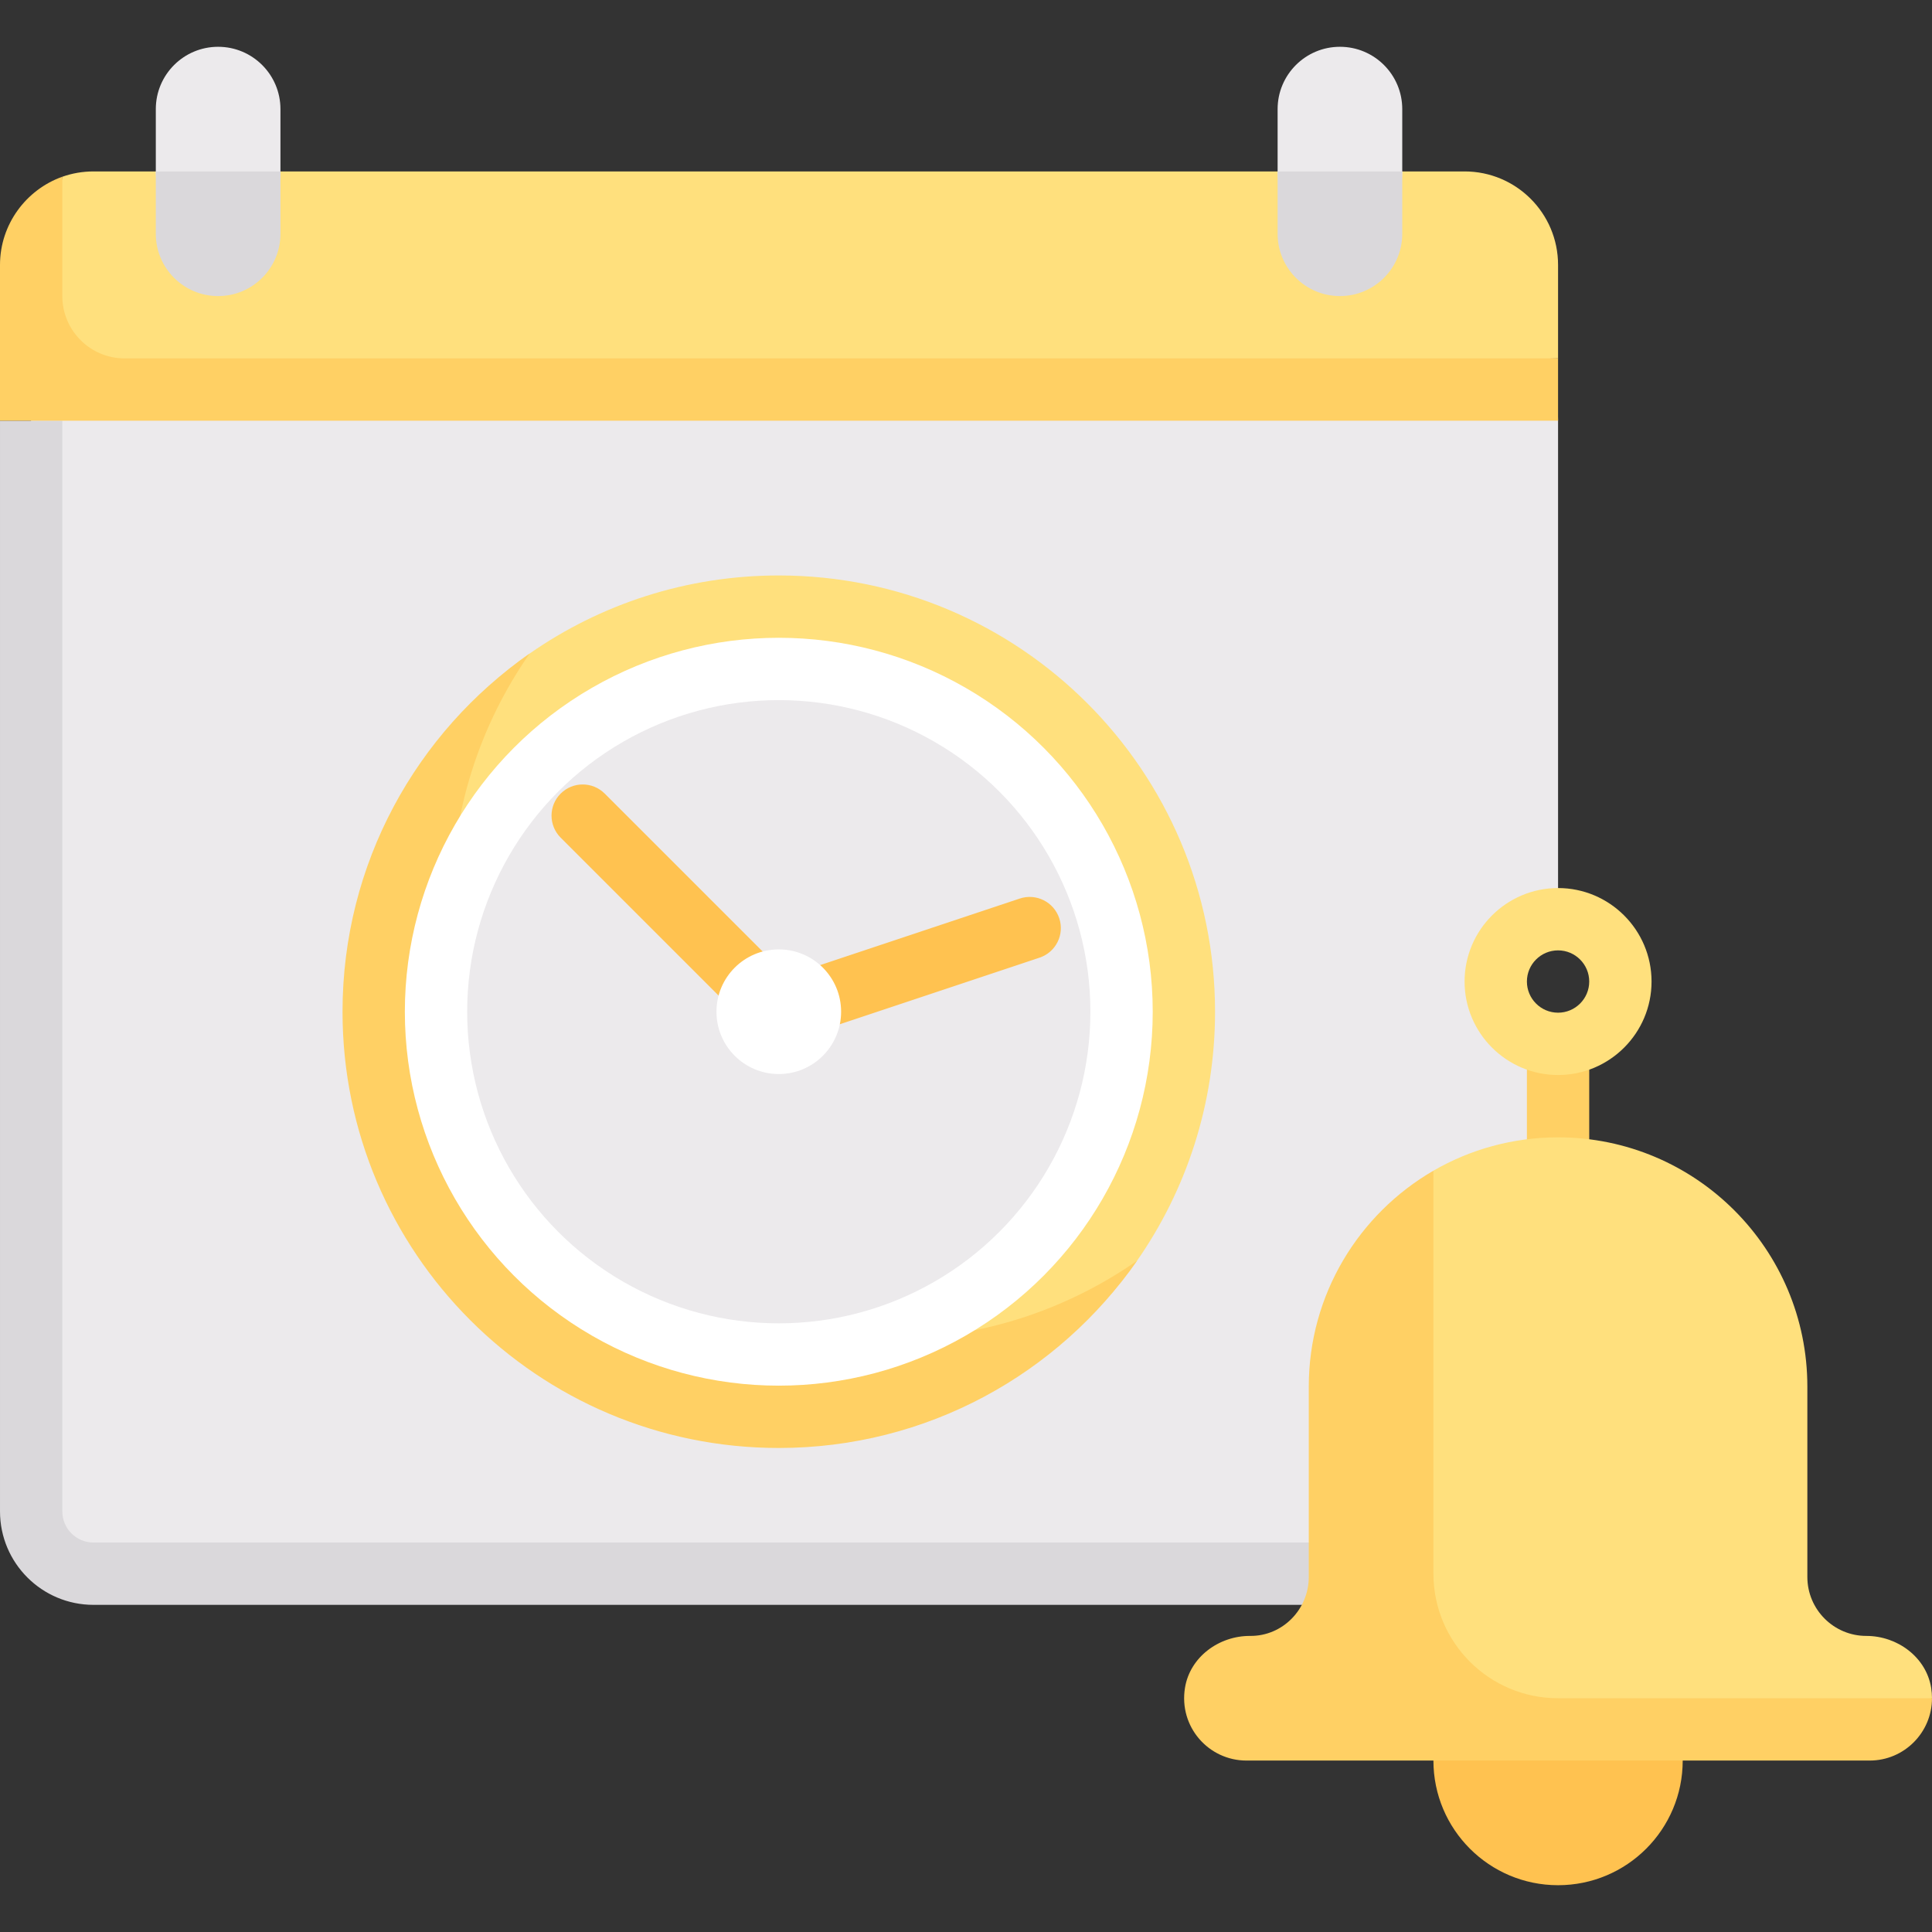 <svg id="Capa_1" enable-background="new 0 0 512 512" height="512" viewBox="0 0 512 512" width="512" xmlns="http://www.w3.org/2000/svg"><rect x="0" y="0" width="512" height="512" fill="#333333" stroke="none"/><g><path d="m396.524 260.116c0-9.029 7.342-16.379 16.379-16.379v-132.241c0-13.682-11.092-24.774-24.774-24.774h-355.129c-13.682 0-24.774 11.092-24.774 24.774v280.871c0 13.682 11.092 24.774 24.774 24.774h355.129c13.682 0 24.774-11.092 24.774-24.774v-115.871c-9.037 0-16.379-7.35-16.379-16.38z" fill="#eceaec"/><path d="m388.129 45.432h-363.355c-2.895 0-5.674.497-8.256 1.409l-8.851 56.301 405.237-8.161v-24.774c-.001-13.684-11.092-24.775-24.775-24.775z" fill="#ffe07d"/><path d="m24.774 408.787c-4.561 0-8.258-3.697-8.258-8.258v-289.033h-16.516v289.032c0 13.682 11.092 24.774 24.774 24.774h363.355c10.771 0 19.844-6.916 23.257-16.516h-386.612z" fill="#dad8db"/><path d="m16.516 78.464v-31.628c-9.584 3.414-16.516 12.612-16.516 23.37v41.29h412.903v-16.516h-379.871c-9.121 0-16.516-7.394-16.516-16.516z" fill="#ffd064"/><path d="m57.806 61.948c-9.122 0-16.516-7.395-16.516-16.516v-16.516c0-9.122 7.395-16.516 16.516-16.516 9.122 0 16.516 7.395 16.516 16.516v16.516c.001 9.121-7.394 16.516-16.516 16.516z" fill="#eceaec"/><path d="m57.806 78.464c-9.122 0-16.516-7.395-16.516-16.516v-16.516h33.032v16.516c.001 9.122-7.394 16.516-16.516 16.516z" fill="#dad8db"/><path d="m355.097 61.948c-9.122 0-16.516-7.395-16.516-16.516v-16.516c0-9.122 7.395-16.516 16.516-16.516 9.122 0 16.516 7.395 16.516 16.516v16.516c0 9.121-7.395 16.516-16.516 16.516z" fill="#eceaec"/><path d="m355.097 78.464c-9.122 0-16.516-7.395-16.516-16.516v-16.516h33.032v16.516c0 9.122-7.395 16.516-16.516 16.516z" fill="#dad8db"/><path d="m404.645 276.633h16.516v33.032h-16.516z" fill="#ffd064"/><circle cx="412.903" cy="466.568" fill="#ffc250" r="33.032"/><path d="m412.903 284.891c-13.661 0-24.774-11.113-24.774-24.774s11.113-24.774 24.774-24.774 24.774 11.113 24.774 24.774-11.112 24.774-24.774 24.774zm0-33.033c-4.556 0-8.258 3.706-8.258 8.258s3.702 8.258 8.258 8.258 8.258-3.706 8.258-8.258-3.701-8.258-8.258-8.258z" fill="#ffe07d"/><path d="m511.774 447.278c-1.321-8.12-8.947-13.742-17.174-13.742-8.633 0-15.632-6.999-15.632-15.632v-50.432c0-36.486-29.578-66.064-66.064-66.064-12.033 0-23.315 3.217-33.033 8.838l-7.871 25.242v110l8.333 14.5h115.151l16.516-9.936c0-.909-.073-1.836-.226-2.774z" fill="#ffe07d"/><path d="m379.871 417.02v-106.774c-19.728 11.428-33.032 32.786-33.032 57.225v50.432c0 8.589-6.917 15.693-15.506 15.633-8.275-.058-15.972 5.579-17.3 13.741-1.683 10.348 6.259 19.29 16.29 19.29h165.161c9.115 0 16.506-7.403 16.516-16.516h-99.097c-18.243.001-33.032-14.788-33.032-33.031z" fill="#ffd064"/><path d="m322 268.117c0 24.539-7.645 47.293-20.684 66.009-20.888 29.983-55.617 44.529-94.929 44.529-63.851 0-108.887-46.686-108.887-110.538 0-39.304 12.887-74.027 42.86-94.916 18.719-13.046 41.48-20.697 66.027-20.697 63.851 0 115.613 51.761 115.613 115.613z" fill="#ffe07d"/><path d="m235.29 354.826c-63.851 0-115.613-51.762-115.613-115.613 0-24.541 7.643-47.296 20.682-66.013-29.981 20.888-49.586 55.606-49.586 94.916 0 63.851 51.762 115.613 115.613 115.613 39.31 0 74.041-19.623 94.929-49.604-18.715 13.04-41.484 20.701-66.025 20.701z" fill="#ffd064"/><circle cx="206.387" cy="268.117" fill="#fff" r="99.097"/><circle cx="206.387" cy="268.117" fill="#eceaec" r="82.581"/><path d="m270.263 238.119-61.642 20.55-48.363-48.359c-3.225-3.224-8.453-3.224-11.677.001-3.225 3.224-3.225 8.453 0 11.677l51.968 51.968c1.573 1.577 3.685 2.419 5.839 2.419.871 0 1.758-.137 2.613-.423l66.486-22.162c4.328-1.443 6.666-6.12 5.223-10.448-1.444-4.327-6.12-6.665-10.447-5.223z" fill="#ffc250"/><circle cx="206.387" cy="268.117" fill="#fff" r="16.516"/></g></svg>